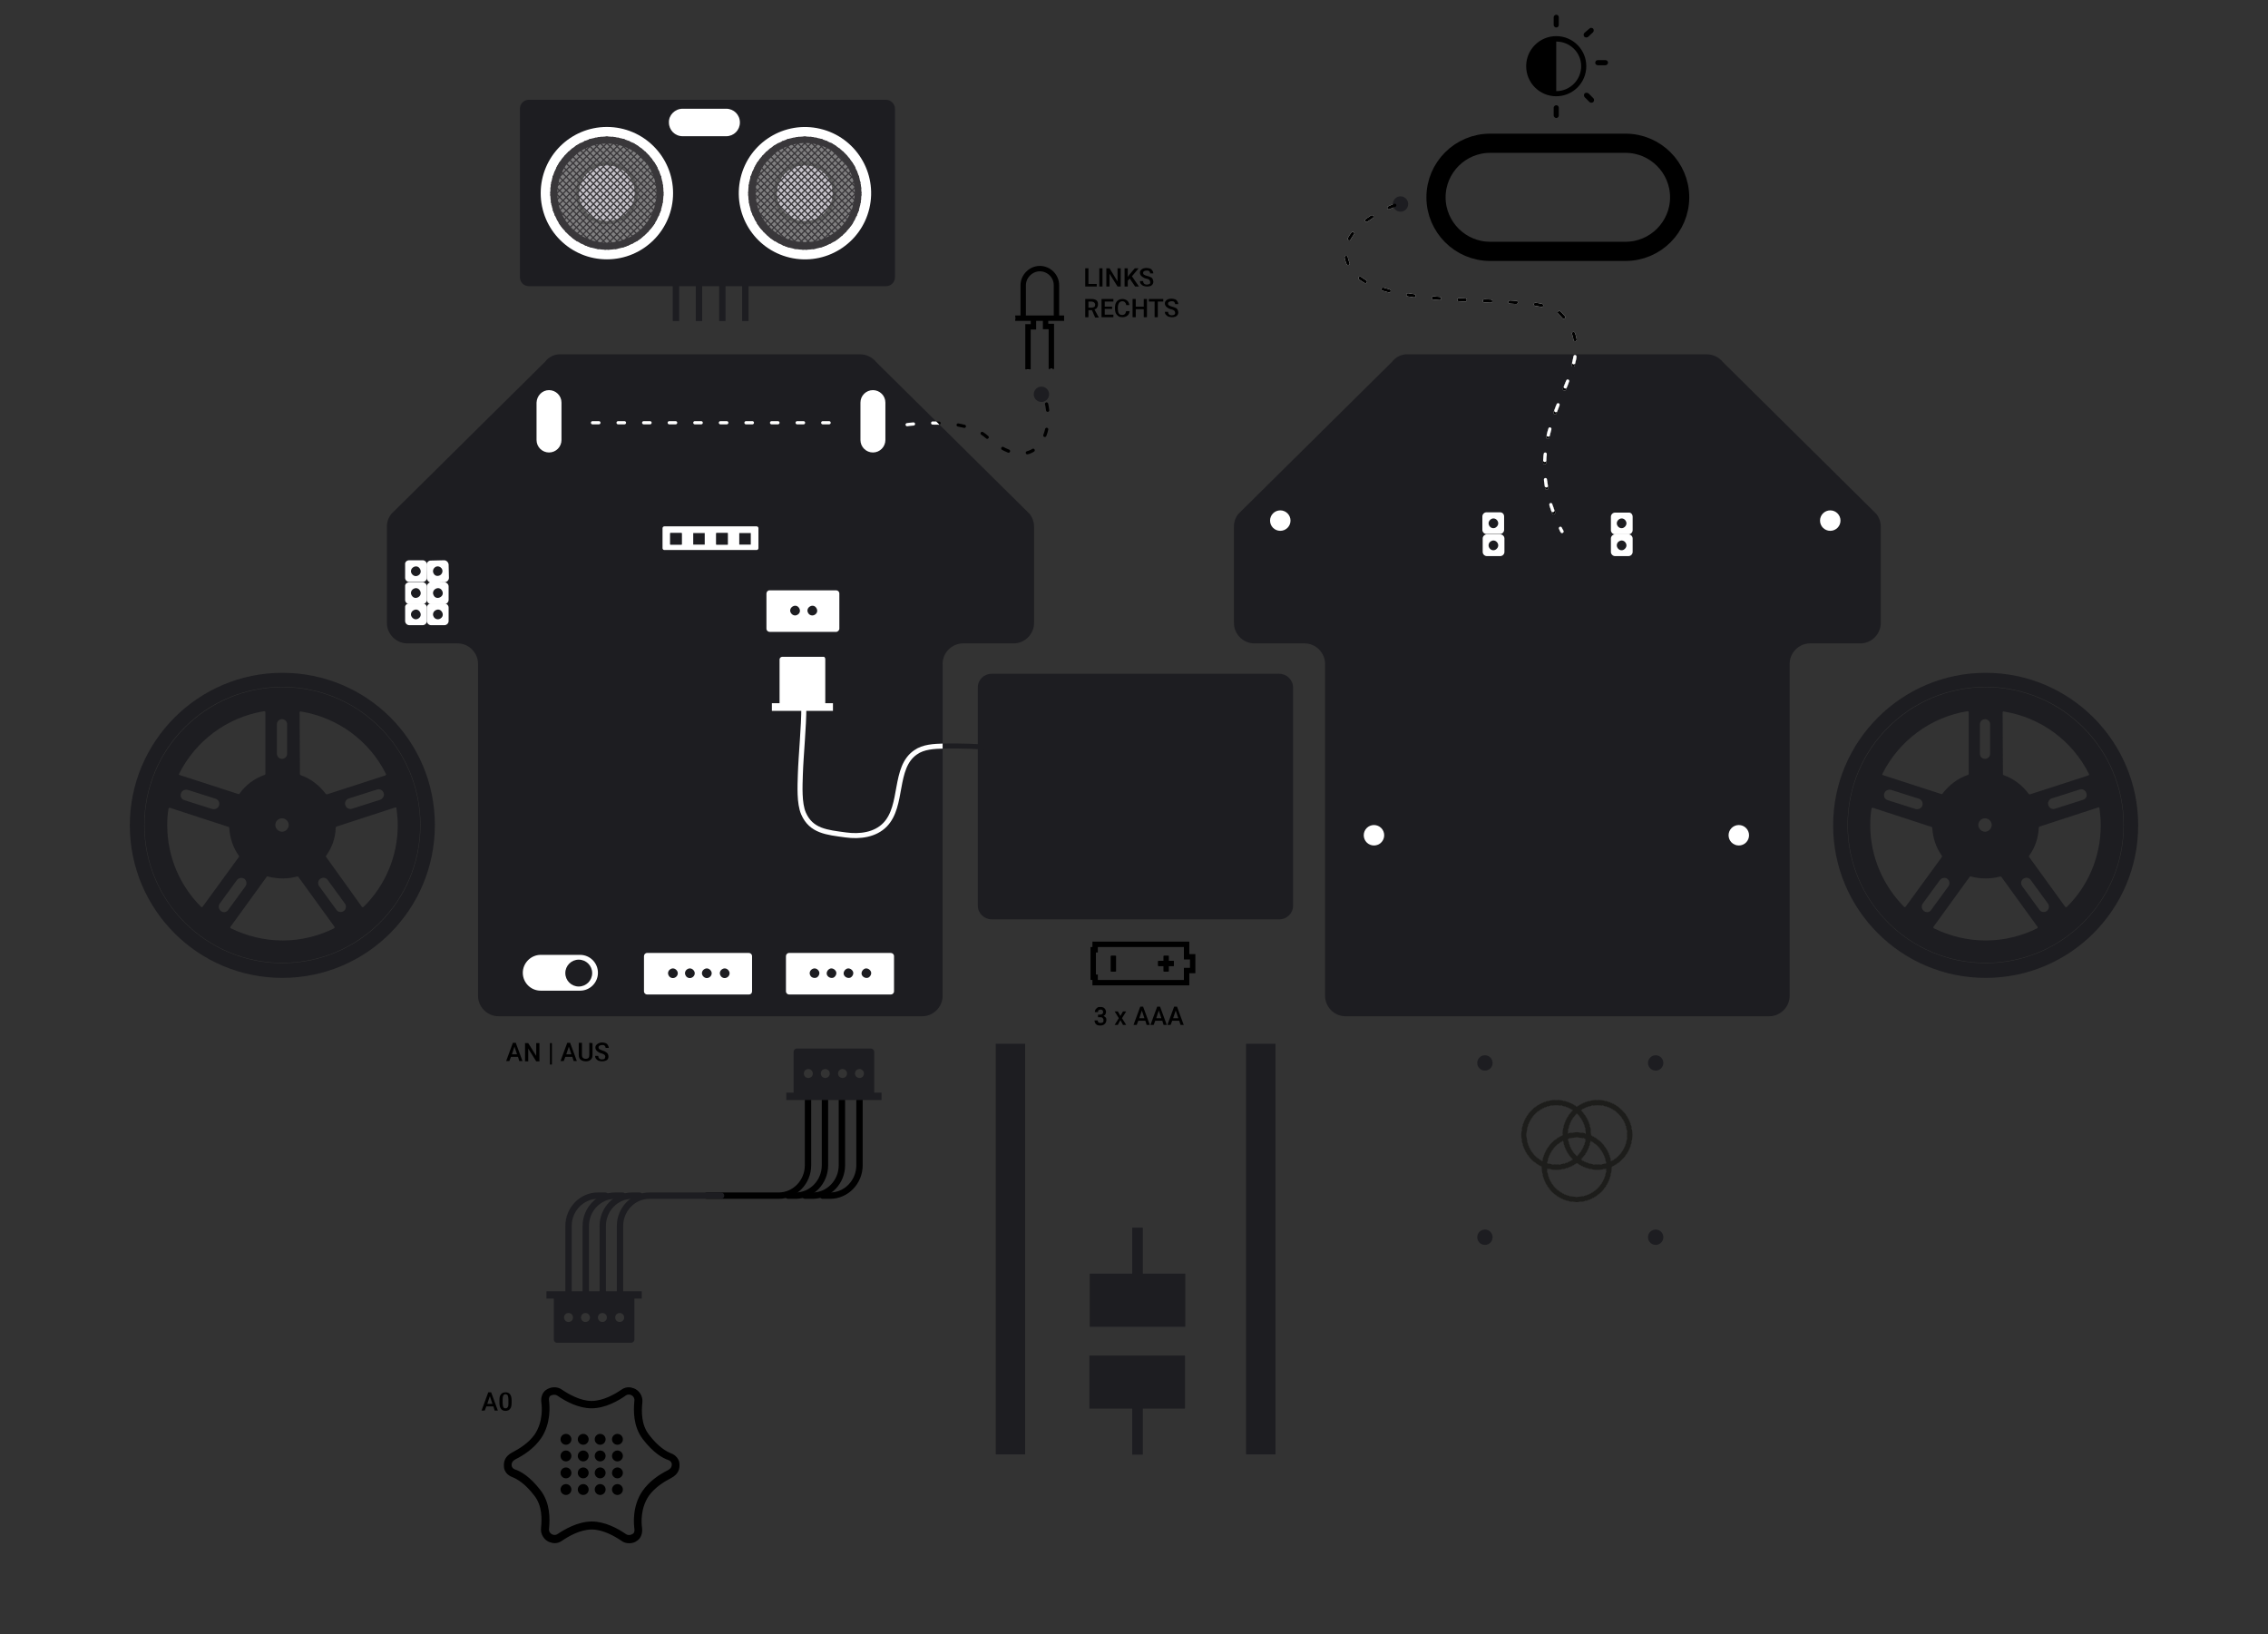 <?xml version="1.0" encoding="utf-8"?>
<!-- Generator: Adobe Illustrator 27.9.0, SVG Export Plug-In . SVG Version: 6.00 Build 0)  -->
<svg version="1.1" id="Ebene_2_00000112603753833485406420000012297454660222659718_"
	 xmlns="http://www.w3.org/2000/svg" xmlns:xlink="http://www.w3.org/1999/xlink" x="0px" y="0px" viewBox="0 0 709.3 511"
	 style="enable-background:new 0 0 709.3 511;" xml:space="preserve">
<rect x="0" y="0" width="709.3" height="511" fill="#333333" stroke="none"/>
<style type="text/css">
	.st0{fill:none;stroke:#000000;stroke-linecap:round;stroke-linejoin:round;stroke-dasharray:0,0,2,6;}
	.st1{fill:#1D1D21;}
	.st2{fill:none;}
	.st3{fill:none;stroke:#1D1D21;stroke-width:1.57;stroke-miterlimit:10;}
	.st4{fill:none;stroke:#000000;stroke-width:1.99;stroke-linecap:round;stroke-linejoin:round;}
	.st5{fill:none;stroke:#1D1D21;stroke-width:1.99;stroke-linecap:round;stroke-linejoin:round;}
	.st6{fill:#FFFFFF;}
	.st7{fill:#39373A;}
	.st8{fill:#807F80;}
	.st9{fill:#C5C2C9;}
	.st10{fill:#646463;}
	.st11{clip-path:url(#SVGID_00000029010028937812501200000001827378020083426962_);}
	.st12{clip-path:url(#SVGID_00000103983654037195062590000003041625423314714257_);}
	.st13{fill:none;stroke:#1D1D21;stroke-width:2;stroke-miterlimit:10;}
	.st14{fill:none;stroke:#000000;stroke-width:1.34;stroke-miterlimit:10;}
	.st15{fill:none;stroke:#000000;stroke-width:1.68;stroke-miterlimit:10;}
	.st16{clip-path:url(#SVGID_00000014596528278207342370000008540858008530526098_);}
	.st17{fill:none;stroke:#FFFFFF;stroke-linecap:round;stroke-linejoin:round;}
	.st18{fill:none;stroke:#FFFFFF;stroke-linecap:round;stroke-linejoin:round;stroke-dasharray:0,0,2,6;}
	.st19{fill:none;stroke:#FFFFFF;stroke-width:1.57;stroke-miterlimit:10;}
	.st20{fill:none;stroke:#FFFFFF;stroke-width:0.67;stroke-miterlimit:10;}
	.st21{fill:none;stroke:#FFFFFF;stroke-width:0.67;stroke-linejoin:round;}
	.st22{fill:none;stroke:#000000;stroke-width:1.69;stroke-miterlimit:10;}
	.st23{fill:none;stroke:#000000;stroke-width:6;stroke-miterlimit:10;}
	.st24{fill:none;stroke:#FFFFFF;stroke-width:1.35;stroke-linecap:round;stroke-linejoin:round;}
	.st25{fill:none;stroke:#1D1D1B;stroke-width:1.68;stroke-miterlimit:10;}
	.st26{clip-path:url(#SVGID_00000079486469853189193060000008345357736435774862_);}
</style>
<g id="Ebene_3">
	<g>
		<path class="st0" d="M283.7,132.8c0,0,17.8-2.6,25,3.9c15.6,13.9,23.3-3.3,16.7-15.6"/>
		<g>
			<g id="battery_holder2">
				<g>
					<path class="st1" d="M400,287.5c2.5,0,4.4-1.9,4.4-4.3V215c0-2.4-2-4.3-4.4-4.3h-44.4c-0.2,0-0.4,0-0.5,0c-0.2,0-0.4,0-0.5,0
						h-44.4c-2.5,0-4.4,1.9-4.4,4.3v68.2c0,2.4,2,4.3,4.4,4.3h44.4c0.2,0,0.4,0,0.5,0c0.2,0,0.4,0,0.5,0H400L400,287.5z"/>
					<line class="st2" x1="404.5" y1="261.8" x2="382.2" y2="261.8"/>
					<line class="st2" x1="404.5" y1="236.1" x2="382.2" y2="236.1"/>
					<line class="st2" x1="327.6" y1="261.8" x2="305.3" y2="261.8"/>
					<line class="st2" x1="327.6" y1="236.1" x2="306.1" y2="236.1"/>
				</g>
			</g>
			<path class="st3" d="M251.4,221c0,6.4-0.9,15-1.1,21.3c-0.1,3.4-0.4,8.9,1,12.1c2.4,5.5,7.3,5.9,13.2,6.7c4.4,0.6,9.2,0,12.3-3.2
				c5.8-6,2.6-17.8,9.5-22.6c2.5-1.8,5.8-1.9,8.9-2c5.2-0.1,10.4,0.1,15.6,0.5"/>
		</g>
		<g>
			<g>
				<g id="cable_croco">
					<path id="cable" class="st4" d="M268.8,343.2v21.2c0,5.2-4.1,9.5-9.2,9.5h-2.3"/>
					<path id="cable-2" class="st4" d="M263.3,343.2v21.2c0,5.2-4.1,9.5-9.2,9.5h-2.3"/>
					<path id="cable-3" class="st4" d="M258,343.2v21.2c0,5.2-4.1,9.5-9.2,9.5h-2.3"/>
					<path id="cable-4" class="st4" d="M252.7,343.2v21.2c0,5.2-4.1,9.5-9.2,9.5h-22.4"/>
				</g>
				<g id="cable_croco-2">
					<path class="st1" d="M275.7,344v-2.3h-2.3v-12.8c0-0.5-0.5-1-1-1h-23.2c-0.6,0-1,0.5-1,1v12.8h-2.3v2.3H275.7L275.7,344z
						 M254.2,335.7c0,0.8-0.6,1.4-1.4,1.4s-1.4-0.6-1.4-1.4s0.6-1.4,1.4-1.4S254.2,335,254.2,335.7z M259.5,335.7
						c0,0.8-0.6,1.4-1.4,1.4s-1.4-0.6-1.4-1.4s0.6-1.4,1.4-1.4S259.5,335,259.5,335.7z M264.9,335.7c0,0.8-0.6,1.4-1.4,1.4
						s-1.4-0.6-1.4-1.4s0.6-1.4,1.4-1.4S264.9,335,264.9,335.7z M270.2,335.7c0,0.8-0.6,1.4-1.4,1.4s-1.4-0.6-1.4-1.4
						s0.6-1.4,1.4-1.4S270.2,335,270.2,335.7z"/>
				</g>
			</g>
			<g>
				<g id="cable_croco-3">
					<path id="cable-5" class="st5" d="M177.8,404.6v-21.2c0-5.2,4.1-9.5,9.2-9.5h2.3"/>
					<path id="cable-6" class="st5" d="M183.2,404.6v-21.2c0-5.2,4.1-9.5,9.2-9.5h2.3"/>
					<path id="cable-7" class="st5" d="M188.5,404.6v-21.2c0-5.2,4.1-9.5,9.2-9.5h2.3"/>
					<path id="cable-8" class="st5" d="M193.9,404.6v-21.2c0-5.2,4.1-9.5,9.2-9.5h22.4"/>
				</g>
				<g id="cable_croco-4">
					<path class="st1" d="M170.9,403.8v2.3h2.3v12.8c0,0.5,0.4,1,1,1h23.2c0.6,0,1-0.5,1-1v-12.8h2.3v-2.3H170.9L170.9,403.8z
						 M192.4,412c0-0.8,0.6-1.4,1.4-1.4s1.4,0.6,1.4,1.4s-0.6,1.4-1.4,1.4S192.4,412.8,192.4,412z M187,412c0-0.8,0.6-1.4,1.4-1.4
						s1.4,0.6,1.4,1.4s-0.6,1.4-1.4,1.4S187,412.8,187,412z M181.7,412c0-0.8,0.6-1.4,1.4-1.4s1.4,0.6,1.4,1.4s-0.6,1.4-1.4,1.4
						S181.7,412.8,181.7,412z M176.4,412c0-0.8,0.6-1.4,1.4-1.4s1.4,0.6,1.4,1.4s-0.6,1.4-1.4,1.4S176.4,412.8,176.4,412z"/>
				</g>
			</g>
		</g>
		<path class="st1" d="M170.4,113.2l-48,47.5c-0.9,1.1-1.4,2.5-1.4,4v30.1c0,3.5,2.9,6.4,6.4,6.4h15.7c3.5,0,6.4,2.9,6.4,6.4v103.8
			c0,3.5,2.9,6.4,6.4,6.4h132.5c3.5,0,6.4-2.9,6.4-6.4V207.6c0-3.5,2.9-6.4,6.4-6.4H317c3.5,0,6.4-2.9,6.4-6.4v-30.1
			c0-1.4-0.5-2.9-1.4-4l-48-47.5c-1.2-1.5-3.1-2.4-5-2.4h-93.6C173.5,110.7,171.6,111.6,170.4,113.2L170.4,113.2z"/>
		<path class="st1" d="M165.2,170.7c-0.8-1.6-0.1-3.5,1.5-4.3s3.5-0.1,4.3,1.5c0.8,1.6,0.1,3.5-1.5,4.3S166,172.3,165.2,170.7"/>
		<g id="Steckleiste">
			<path class="st6" d="M207.2,165.2v6.2c0,0.3,0.2,0.6,0.6,0.6h28.8c0.3,0,0.6-0.2,0.6-0.6v-6.2c0-0.3-0.2-0.6-0.6-0.6h-28.8
				C207.5,164.6,207.2,164.8,207.2,165.2z M213.2,170.3h-3.6v-3.6h3.6V170.3z M220.4,170.3h-3.6v-3.6h3.6V170.3z M227.6,170.3H224
				v-3.6h3.6V170.3z M234.8,170.3h-3.6v-3.6h3.6V170.3z"/>
			<g id="Aussen">
				<path class="st1" d="M209.6,166.7v3.6h3.6v-3.6H209.6z"/>
				<path class="st1" d="M224,166.7v3.6h3.6v-3.6H224z"/>
			</g>
		</g>
		<path class="st6" d="M169.1,298.6h12.3c3.1,0,5.6,2.5,5.6,5.6v0c0,3.1-2.5,5.6-5.6,5.6h-12.3c-3.1,0-5.6-2.5-5.6-5.6v0
			C163.5,301.2,166,298.6,169.1,298.6z"/>
		<path class="st6" d="M128,175.2h4.2c0.7,0,1.3,0.6,1.3,1.3v4.2c0,0.7-0.6,1.3-1.3,1.3H128c-0.7,0-1.3-0.6-1.3-1.3v-4.2
			C126.6,175.8,127.2,175.2,128,175.2z"/>
		<path class="st1" d="M128.7,179.3c-0.4-0.7-0.1-1.6,0.7-2s1.6-0.1,2,0.7s0.1,1.6-0.7,2S129.1,180,128.7,179.3"/>
		<path class="st6" d="M134.7,175.3l4.2-0.1c0.7,0,1.3,0.6,1.4,1.3l0.1,4.2c0,0.7-0.6,1.3-1.3,1.4l-4.2,0.1c-0.7,0-1.3-0.6-1.4-1.3
			l-0.1-4.2C133.4,175.9,134,175.3,134.7,175.3z"/>
		<path class="st1" d="M135.6,179.3c-0.4-0.7-0.1-1.6,0.6-2c0.7-0.4,1.6-0.1,2,0.6c0.4,0.7,0.1,1.6-0.6,2
			C136.8,180.3,136,180.1,135.6,179.3"/>
		<path class="st6" d="M128,182.1h4.2c0.7,0,1.3,0.6,1.3,1.3v4.2c0,0.7-0.6,1.3-1.3,1.3H128c-0.7,0-1.3-0.6-1.3-1.3v-4.2
			C126.6,182.7,127.2,182.1,128,182.1z"/>
		<path class="st1" d="M128.7,186.1c-0.4-0.7-0.1-1.6,0.7-2s1.6-0.1,2,0.7s0.1,1.6-0.7,2S129.1,186.9,128.7,186.1"/>
		<path class="st6" d="M134.8,182.1h4.2c0.7,0,1.3,0.6,1.3,1.3v4.2c0,0.7-0.6,1.3-1.3,1.3h-4.2c-0.7,0-1.3-0.6-1.3-1.3v-4.2
			C133.5,182.7,134.1,182.1,134.8,182.1z"/>
		<path class="st1" d="M135.6,186.1c-0.4-0.7-0.1-1.6,0.7-2s1.6-0.1,2,0.7s0.1,1.6-0.7,2S135.9,186.9,135.6,186.1"/>
		<path class="st6" d="M128,188.7h4.2c0.7,0,1.3,0.6,1.3,1.3v4.2c0,0.7-0.6,1.3-1.3,1.3H128c-0.7,0-1.3-0.6-1.3-1.3V190
			C126.6,189.3,127.2,188.7,128,188.7z"/>
		<path class="st1" d="M128.7,192.8c-0.4-0.7-0.1-1.6,0.7-2s1.6-0.1,2,0.7s0.1,1.6-0.7,2S129.1,193.5,128.7,192.8"/>
		<path class="st6" d="M134.8,188.7h4.2c0.7,0,1.3,0.6,1.3,1.3v4.2c0,0.7-0.6,1.3-1.3,1.3h-4.2c-0.7,0-1.3-0.6-1.3-1.3V190
			C133.5,189.3,134.1,188.7,134.8,188.7z"/>
		<path class="st1" d="M135.6,192.8c-0.4-0.7-0.1-1.6,0.7-2s1.6-0.1,2,0.7s0.1,1.6-0.7,2S135.9,193.5,135.6,192.8"/>
		<path class="st1" d="M273.5,170.7c-0.8-1.6-0.1-3.5,1.5-4.3s3.5-0.1,4.3,1.5c0.8,1.6,0.1,3.5-1.5,4.3S274.3,172.3,273.5,170.7"/>
		<g>
			<path class="st6" d="M234.2,311h-31.8c-0.5,0-1-0.4-1-1v-11c0-0.5,0.4-1,1-1h31.8c0.5,0,1,0.4,1,1v11
				C235.2,310.6,234.8,311,234.2,311z"/>
			<path class="st1" d="M225.3,305c-0.4-0.7-0.1-1.6,0.7-2s1.6,0,2,0.7c0.4,0.7,0.1,1.6-0.7,2S225.6,305.7,225.3,305"/>
			<path class="st1" d="M219.7,305c-0.4-0.7-0.1-1.6,0.7-2s1.6,0,2,0.7c0.4,0.7,0.1,1.6-0.7,2S220.1,305.7,219.7,305"/>
			<path class="st1" d="M214.4,305c-0.4-0.7-0.1-1.6,0.7-2s1.6,0,2,0.7c0.4,0.7,0.1,1.6-0.7,2S214.7,305.7,214.4,305"/>
			<path class="st1" d="M209.1,305c-0.4-0.7-0.1-1.6,0.7-2s1.6,0,2,0.7c0.4,0.7,0.1,1.6-0.7,2S209.4,305.7,209.1,305"/>
		</g>
		<g>
			<path class="st6" d="M261.5,197.6h-20.8c-0.5,0-1-0.4-1-1v-11c0-0.5,0.4-1,1-1h20.8c0.5,0,1,0.4,1,1v11
				C262.5,197.1,262,197.6,261.5,197.6z"/>
			<path class="st1" d="M252.7,191.6c-0.4-0.7-0.1-1.6,0.7-2s1.6-0.1,2,0.7s0.1,1.6-0.7,2S253,192.3,252.7,191.6"/>
			<path class="st1" d="M247.3,191.6c-0.4-0.7-0.1-1.6,0.7-2s1.6-0.1,2,0.7s0.1,1.6-0.7,2S247.7,192.3,247.3,191.6"/>
		</g>
		<g>
			<path class="st6" d="M278.6,311h-31.8c-0.5,0-1-0.4-1-1v-11c0-0.5,0.4-1,1-1h31.8c0.5,0,1,0.4,1,1v11
				C279.6,310.6,279.1,311,278.6,311z"/>
			<path class="st1" d="M269.6,305c-0.4-0.7,0-1.6,0.7-2c0.7-0.4,1.6,0,2,0.7c0.4,0.7,0,1.6-0.7,2C270.9,306,270,305.7,269.6,305"/>
			<path class="st1" d="M264,305c-0.4-0.7,0-1.6,0.7-2c0.7-0.4,1.6,0,2,0.7c0.4,0.7,0,1.6-0.7,2C265.3,306,264.4,305.7,264,305"/>
			<path class="st1" d="M258.7,305c-0.4-0.7,0-1.6,0.7-2c0.7-0.4,1.6,0,2,0.7c0.4,0.7,0,1.6-0.7,2C260,306,259.1,305.7,258.7,305"/>
			<path class="st1" d="M253.4,305c-0.4-0.7-0.1-1.6,0.7-2s1.6,0,2,0.7c0.4,0.7,0,1.6-0.7,2C254.6,306,253.7,305.7,253.4,305"/>
		</g>
		<circle class="st1" cx="181" cy="304.3" r="4.2"/>
		<path class="st6" d="M171.7,122L171.7,122c2.1,0,3.9,1.7,3.9,3.9v11.7c0,2.1-1.7,3.9-3.9,3.9h0c-2.1,0-3.9-1.7-3.9-3.9v-11.7
			C167.9,123.7,169.6,122,171.7,122z"/>
		<path class="st6" d="M273,122L273,122c2.1,0,3.9,1.7,3.9,3.9v11.7c0,2.1-1.7,3.9-3.9,3.9h0c-2.1,0-3.9-1.7-3.9-3.9v-11.7
			C269.1,123.7,270.9,122,273,122z"/>
		<g>
			<g>
				<path class="st1" d="M277.1,31.2H165.4c-1.6,0-2.8,1.3-2.8,2.8v52.7c0,1.6,1.3,2.8,2.8,2.8h111.7c1.6,0,2.8-1.3,2.8-2.8V34
					C279.9,32.5,278.6,31.2,277.1,31.2z"/>
				<path class="st6" d="M213.5,34h13.6c2.4,0,4.3,1.9,4.3,4.3v0c0,2.4-1.9,4.3-4.3,4.3h-13.6c-2.4,0-4.3-1.9-4.3-4.3v0
					C209.1,36,211.1,34,213.5,34z"/>
				<circle class="st6" cx="189.8" cy="60.4" r="20.7"/>
				<circle class="st7" cx="189.8" cy="60.4" r="17.7"/>
				<circle class="st8" cx="189.8" cy="60.4" r="15.5"/>
				<circle class="st9" cx="189.8" cy="60.4" r="9.3"/>
				<path class="st10" d="M189.8,70.2c-5.4,0-9.8-4.4-9.8-9.8s4.4-9.8,9.8-9.8s9.8,4.4,9.8,9.8S195.2,70.2,189.8,70.2z M189.8,51.7
					c-4.8,0-8.7,3.9-8.7,8.7s3.9,8.7,8.7,8.7s8.7-3.9,8.7-8.7S194.6,51.7,189.8,51.7z"/>
				<g>
					<defs>
						<circle id="SVGID_1_" cx="189.8" cy="60.4" r="17.7"/>
					</defs>
					<clipPath id="SVGID_00000163064384931309371990000010751802090387336604_">
						<use xlink:href="#SVGID_1_"  style="overflow:visible;"/>
					</clipPath>
					<g style="clip-path:url(#SVGID_00000163064384931309371990000010751802090387336604_);">
						
							<rect x="154.8" y="48.2" transform="matrix(0.707 -0.707 0.707 0.707 17.786 139.802)" class="st7" width="45.7" height="0.4"/>
						
							<rect x="155.9" y="49.3" transform="matrix(0.707 -0.707 0.707 0.707 17.347 140.861)" class="st7" width="45.7" height="0.4"/>
						
							<rect x="156.9" y="50.3" transform="matrix(0.707 -0.707 0.707 0.707 16.918 141.911)" class="st7" width="45.7" height="0.4"/>
						
							<rect x="158" y="51.4" transform="matrix(0.707 -0.707 0.707 0.707 16.474 142.974)" class="st7" width="45.7" height="0.4"/>
						
							<rect x="159" y="52.5" transform="matrix(0.707 -0.707 0.707 0.707 16.045 144.024)" class="st7" width="45.7" height="0.4"/>
						
							<rect x="160.1" y="53.5" transform="matrix(0.707 -0.707 0.707 0.707 15.598 145.08)" class="st7" width="45.7" height="0.4"/>
						
							<rect x="161.1" y="54.6" transform="matrix(0.707 -0.707 0.707 0.707 15.159 146.139)" class="st7" width="45.7" height="0.4"/>
						
							<rect x="162.2" y="55.6" transform="matrix(0.707 -0.707 0.707 0.707 14.732 147.196)" class="st7" width="45.7" height="0.4"/>
						
							<rect x="163.2" y="56.7" transform="matrix(0.707 -0.707 0.707 0.707 14.286 148.252)" class="st7" width="45.7" height="0.4"/>
						
							<rect x="164.3" y="57.8" transform="matrix(0.707 -0.707 0.707 0.707 13.847 149.311)" class="st7" width="45.7" height="0.4"/>
						
							<rect x="165.4" y="58.8" transform="matrix(0.707 -0.707 0.707 0.707 13.418 150.361)" class="st7" width="45.7" height="0.4"/>
						
							<rect x="166.4" y="59.9" transform="matrix(0.707 -0.707 0.707 0.707 12.974 151.424)" class="st7" width="45.7" height="0.4"/>
						
							<rect x="167.5" y="60.9" transform="matrix(0.707 -0.707 0.707 0.707 12.545 152.474)" class="st7" width="45.7" height="0.4"/>
						
							<rect x="168.5" y="62" transform="matrix(0.707 -0.707 0.707 0.707 12.098 153.53)" class="st7" width="45.7" height="0.4"/>
						
							<rect x="169.6" y="63" transform="matrix(0.707 -0.707 0.707 0.707 11.659 154.589)" class="st7" width="45.7" height="0.4"/>
						
							<rect x="170.6" y="64.1" transform="matrix(0.707 -0.707 0.707 0.707 11.232 155.646)" class="st7" width="45.7" height="0.4"/>
						
							<rect x="171.7" y="65.1" transform="matrix(0.707 -0.707 0.707 0.707 10.786 156.702)" class="st7" width="45.7" height="0.4"/>
						
							<rect x="172.8" y="66.2" transform="matrix(0.707 -0.707 0.707 0.707 10.347 157.762)" class="st7" width="45.7" height="0.4"/>
						
							<rect x="173.8" y="67.2" transform="matrix(0.707 -0.707 0.707 0.707 9.917 158.811)" class="st7" width="45.7" height="0.4"/>
						
							<rect x="174.9" y="68.3" transform="matrix(0.707 -0.707 0.707 0.707 9.474 159.874)" class="st7" width="45.7" height="0.4"/>
						
							<rect x="175.9" y="69.4" transform="matrix(0.707 -0.707 0.707 0.707 9.045 160.924)" class="st7" width="45.7" height="0.4"/>
						
							<rect x="177" y="70.4" transform="matrix(0.707 -0.707 0.707 0.707 8.598 161.98)" class="st7" width="45.7" height="0.4"/>
						
							<rect x="178" y="71.5" transform="matrix(0.707 -0.707 0.707 0.707 8.159 163.04)" class="st7" width="45.7" height="0.4"/>
						
							<rect x="179.1" y="72.5" transform="matrix(0.707 -0.707 0.707 0.707 7.732 164.096)" class="st7" width="45.7" height="0.4"/>
						
							<rect x="177.5" y="49.9" transform="matrix(0.707 -0.707 0.707 0.707 0.607 146.92)" class="st7" width="0.4" height="45.7"/>
						
							<rect x="178.5" y="48.8" transform="matrix(0.707 -0.707 0.707 0.707 1.667 147.353)" class="st7" width="0.4" height="45.7"/>
						
							<rect x="179.6" y="47.8" transform="matrix(0.707 -0.707 0.707 0.707 2.723 147.786)" class="st7" width="0.4" height="45.7"/>
						
							<rect x="180.6" y="46.7" transform="matrix(0.707 -0.707 0.707 0.707 3.78 148.232)" class="st7" width="0.4" height="45.7"/>
						
							<rect x="181.7" y="45.6" transform="matrix(0.707 -0.707 0.707 0.707 4.829 148.661)" class="st7" width="0.4" height="45.7"/>
						
							<rect x="182.7" y="44.6" transform="matrix(0.707 -0.707 0.707 0.707 5.892 149.105)" class="st7" width="0.4" height="45.7"/>
						
							<rect x="183.8" y="43.5" transform="matrix(0.707 -0.707 0.707 0.707 6.952 149.544)" class="st7" width="0.4" height="45.7"/>
						
							<rect x="184.8" y="42.5" transform="matrix(0.707 -0.707 0.707 0.707 8.001 149.974)" class="st7" width="0.4" height="45.7"/>
						
							<rect x="185.9" y="41.4" transform="matrix(0.707 -0.707 0.707 0.707 9.057 150.42)" class="st7" width="0.4" height="45.7"/>
						
							<rect x="187" y="40.4" transform="matrix(0.707 -0.707 0.707 0.707 10.117 150.854)" class="st7" width="0.4" height="45.7"/>
						
							<rect x="188" y="39.3" transform="matrix(0.707 -0.707 0.707 0.707 11.173 151.286)" class="st7" width="0.4" height="45.7"/>
						
							<rect x="189.1" y="38.2" transform="matrix(0.707 -0.707 0.707 0.707 12.23 151.732)" class="st7" width="0.4" height="45.7"/>
						
							<rect x="190.1" y="37.2" transform="matrix(0.707 -0.707 0.707 0.707 13.286 152.159)" class="st7" width="0.4" height="45.7"/>
						
							<rect x="191.2" y="36.1" transform="matrix(0.707 -0.707 0.707 0.707 14.342 152.605)" class="st7" width="0.4" height="45.7"/>
						
							<rect x="192.3" y="35.1" transform="matrix(0.707 -0.707 0.707 0.707 15.402 153.044)" class="st7" width="0.4" height="45.7"/>
						
							<rect x="193.3" y="34" transform="matrix(0.707 -0.707 0.707 0.707 16.451 153.474)" class="st7" width="0.4" height="45.7"/>
						
							<rect x="194.4" y="33" transform="matrix(0.707 -0.707 0.707 0.707 17.508 153.92)" class="st7" width="0.4" height="45.7"/>
						
							<rect x="195.4" y="31.9" transform="matrix(0.707 -0.707 0.707 0.707 18.567 154.354)" class="st7" width="0.4" height="45.7"/>
						
							<rect x="196.5" y="30.9" transform="matrix(0.707 -0.707 0.707 0.707 19.623 154.786)" class="st7" width="0.4" height="45.7"/>
						
							<rect x="197.5" y="29.8" transform="matrix(0.707 -0.707 0.707 0.707 20.68 155.232)" class="st7" width="0.4" height="45.7"/>
						
							<rect x="198.6" y="28.7" transform="matrix(0.707 -0.707 0.707 0.707 21.729 155.662)" class="st7" width="0.4" height="45.7"/>
						
							<rect x="199.6" y="27.7" transform="matrix(0.707 -0.707 0.707 0.707 22.793 156.105)" class="st7" width="0.4" height="45.7"/>
						
							<rect x="200.7" y="26.6" transform="matrix(0.707 -0.707 0.707 0.707 23.852 156.544)" class="st7" width="0.4" height="45.7"/>
						
							<rect x="201.7" y="25.6" transform="matrix(0.707 -0.707 0.707 0.707 24.901 156.974)" class="st7" width="0.4" height="45.7"/>
					</g>
				</g>
				
					<ellipse transform="matrix(0.23 -0.973 0.973 0.23 135.085 291.428)" class="st6" cx="251.7" cy="60.4" rx="20.7" ry="20.7"/>
				<circle class="st7" cx="251.7" cy="60.4" r="17.7"/>
				
					<ellipse transform="matrix(0.257 -0.967 0.967 0.257 128.719 288.104)" class="st8" cx="251.7" cy="60.4" rx="15.5" ry="15.5"/>
				
					<ellipse transform="matrix(0.23 -0.973 0.973 0.23 135.085 291.428)" class="st9" cx="251.7" cy="60.4" rx="9.3" ry="9.3"/>
				<path class="st10" d="M251.7,70.2c-5.4,0-9.8-4.4-9.8-9.8s4.4-9.8,9.8-9.8c5.4,0,9.8,4.4,9.8,9.8S257.1,70.2,251.7,70.2
					L251.7,70.2z M251.7,51.7c-4.8,0-8.7,3.9-8.7,8.7s3.9,8.7,8.7,8.7s8.7-3.9,8.7-8.7S256.5,51.7,251.7,51.7L251.7,51.7z"/>
				<g>
					<defs>
						<circle id="SVGID_00000115492686040197566930000006601711573593067704_" cx="251.7" cy="60.4" r="17.7"/>
					</defs>
					<clipPath id="SVGID_00000075127300919970690490000010475055966680355747_">
						<use xlink:href="#SVGID_00000115492686040197566930000006601711573593067704_"  style="overflow:visible;"/>
					</clipPath>
					<g style="clip-path:url(#SVGID_00000075127300919970690490000010475055966680355747_);">
						
							<rect x="216.7" y="48.2" transform="matrix(0.707 -0.707 0.707 0.707 35.906 183.55)" class="st7" width="45.7" height="0.4"/>
						
							<rect x="217.7" y="49.3" transform="matrix(0.707 -0.707 0.707 0.707 35.474 184.607)" class="st7" width="45.7" height="0.4"/>
						
							<rect x="218.8" y="50.4" transform="matrix(0.707 -0.707 0.707 0.707 35.031 185.656)" class="st7" width="45.7" height="0.4"/>
						
							<rect x="219.8" y="51.4" transform="matrix(0.707 -0.707 0.707 0.707 34.594 186.722)" class="st7" width="45.7" height="0.4"/>
						
							<rect x="220.9" y="52.5" transform="matrix(0.707 -0.707 0.707 0.707 34.165 187.772)" class="st7" width="45.7" height="0.4"/>
						
							<rect x="221.9" y="53.5" transform="matrix(0.707 -0.707 0.707 0.707 33.718 188.828)" class="st7" width="45.7" height="0.4"/>
						
							<rect x="223" y="54.6" transform="matrix(0.707 -0.707 0.707 0.707 33.286 189.885)" class="st7" width="45.7" height="0.4"/>
						
							<rect x="224.1" y="55.6" transform="matrix(0.707 -0.707 0.707 0.707 32.846 190.941)" class="st7" width="45.7" height="0.4"/>
						
							<rect x="225.1" y="56.7" transform="matrix(0.707 -0.707 0.707 0.707 32.406 192)" class="st7" width="45.7" height="0.4"/>
						
							<rect x="226.2" y="57.7" transform="matrix(0.707 -0.707 0.707 0.707 31.974 193.057)" class="st7" width="45.7" height="0.4"/>
						
							<rect x="227.2" y="58.8" transform="matrix(0.707 -0.707 0.707 0.707 31.53 194.106)" class="st7" width="45.7" height="0.4"/>
						
							<rect x="228.3" y="59.9" transform="matrix(0.707 -0.707 0.707 0.707 31.094 195.173)" class="st7" width="45.7" height="0.4"/>
						
							<rect x="229.3" y="60.9" transform="matrix(0.707 -0.707 0.707 0.707 30.665 196.222)" class="st7" width="45.7" height="0.4"/>
						
							<rect x="230.4" y="62" transform="matrix(0.707 -0.707 0.707 0.707 30.218 197.278)" class="st7" width="45.7" height="0.4"/>
						
							<rect x="231.4" y="63" transform="matrix(0.707 -0.707 0.707 0.707 29.786 198.335)" class="st7" width="45.7" height="0.4"/>
						
							<rect x="232.5" y="64.1" transform="matrix(0.707 -0.707 0.707 0.707 29.345 199.391)" class="st7" width="45.7" height="0.4"/>
						
							<rect x="233.6" y="65.1" transform="matrix(0.707 -0.707 0.707 0.707 28.906 200.45)" class="st7" width="45.7" height="0.4"/>
						
							<rect x="234.6" y="66.2" transform="matrix(0.707 -0.707 0.707 0.707 28.474 201.507)" class="st7" width="45.7" height="0.4"/>
						
							<rect x="235.7" y="67.3" transform="matrix(0.707 -0.707 0.707 0.707 28.03 202.556)" class="st7" width="45.7" height="0.4"/>
						
							<rect x="236.7" y="68.3" transform="matrix(0.707 -0.707 0.707 0.707 27.594 203.623)" class="st7" width="45.7" height="0.4"/>
						
							<rect x="237.8" y="69.4" transform="matrix(0.707 -0.707 0.707 0.707 27.165 204.672)" class="st7" width="45.7" height="0.4"/>
						
							<rect x="238.8" y="70.4" transform="matrix(0.707 -0.707 0.707 0.707 26.718 205.728)" class="st7" width="45.7" height="0.4"/>
						
							<rect x="239.9" y="71.5" transform="matrix(0.707 -0.707 0.707 0.707 26.286 206.785)" class="st7" width="45.7" height="0.4"/>
						
							<rect x="241" y="72.5" transform="matrix(0.707 -0.707 0.707 0.707 25.845 207.841)" class="st7" width="45.7" height="0.4"/>
						
							<rect x="239.3" y="49.9" transform="matrix(0.707 -0.707 0.707 0.707 18.735 190.665)" class="st7" width="0.4" height="45.7"/>
						
							<rect x="240.4" y="48.8" transform="matrix(0.707 -0.707 0.707 0.707 19.787 191.102)" class="st7" width="0.4" height="45.7"/>
						
							<rect x="241.4" y="47.8" transform="matrix(0.707 -0.707 0.707 0.707 20.843 191.534)" class="st7" width="0.4" height="45.7"/>
						
							<rect x="242.5" y="46.7" transform="matrix(0.707 -0.707 0.707 0.707 21.9 191.975)" class="st7" width="0.4" height="45.7"/>
						
							<rect x="243.6" y="45.6" transform="matrix(0.707 -0.707 0.707 0.707 22.959 192.414)" class="st7" width="0.4" height="45.7"/>
						
							<rect x="244.6" y="44.6" transform="matrix(0.707 -0.707 0.707 0.707 24.012 192.853)" class="st7" width="0.4" height="45.7"/>
						
							<rect x="245.7" y="43.5" transform="matrix(0.707 -0.707 0.707 0.707 25.065 193.29)" class="st7" width="0.4" height="45.7"/>
						
							<rect x="246.7" y="42.5" transform="matrix(0.707 -0.707 0.707 0.707 26.128 193.719)" class="st7" width="0.4" height="45.7"/>
						
							<rect x="247.8" y="41.4" transform="matrix(0.707 -0.707 0.707 0.707 27.184 194.165)" class="st7" width="0.4" height="45.7"/>
						
							<rect x="248.8" y="40.4" transform="matrix(0.707 -0.707 0.707 0.707 28.237 194.602)" class="st7" width="0.4" height="45.7"/>
						
							<rect x="249.9" y="39.3" transform="matrix(0.707 -0.707 0.707 0.707 29.293 195.034)" class="st7" width="0.4" height="45.7"/>
						
							<rect x="250.9" y="38.2" transform="matrix(0.707 -0.707 0.707 0.707 30.35 195.475)" class="st7" width="0.4" height="45.7"/>
						
							<rect x="252" y="37.2" transform="matrix(0.707 -0.707 0.707 0.707 31.406 195.907)" class="st7" width="0.4" height="45.7"/>
						
							<rect x="253.1" y="36.1" transform="matrix(0.707 -0.707 0.707 0.707 32.462 196.353)" class="st7" width="0.4" height="45.7"/>
						
							<rect x="254.1" y="35.1" transform="matrix(0.707 -0.707 0.707 0.707 33.515 196.79)" class="st7" width="0.4" height="45.7"/>
						
							<rect x="255.2" y="34" transform="matrix(0.707 -0.707 0.707 0.707 34.578 197.219)" class="st7" width="0.4" height="45.7"/>
						
							<rect x="256.2" y="33" transform="matrix(0.707 -0.707 0.707 0.707 35.635 197.665)" class="st7" width="0.4" height="45.7"/>
						
							<rect x="257.3" y="31.9" transform="matrix(0.707 -0.707 0.707 0.707 36.687 198.102)" class="st7" width="0.4" height="45.7"/>
						
							<rect x="258.3" y="30.9" transform="matrix(0.707 -0.707 0.707 0.707 37.743 198.534)" class="st7" width="0.4" height="45.7"/>
						
							<rect x="259.4" y="29.8" transform="matrix(0.707 -0.707 0.707 0.707 38.793 198.978)" class="st7" width="0.4" height="45.7"/>
						
							<rect x="260.5" y="28.7" transform="matrix(0.707 -0.707 0.707 0.707 39.859 199.414)" class="st7" width="0.4" height="45.7"/>
						
							<rect x="261.5" y="27.7" transform="matrix(0.707 -0.707 0.707 0.707 40.913 199.853)" class="st7" width="0.4" height="45.7"/>
						
							<rect x="262.6" y="26.6" transform="matrix(0.707 -0.707 0.707 0.707 41.965 200.29)" class="st7" width="0.4" height="45.7"/>
						
							<rect x="263.6" y="25.6" transform="matrix(0.707 -0.707 0.707 0.707 43.021 200.722)" class="st7" width="0.4" height="45.7"/>
					</g>
				</g>
			</g>
			<line class="st13" x1="211.4" y1="89.3" x2="211.4" y2="100.4"/>
			<line class="st13" x1="218.6" y1="89.3" x2="218.6" y2="100.4"/>
			<line class="st13" x1="225.9" y1="89.3" x2="225.9" y2="100.4"/>
			<line class="st13" x1="233.1" y1="89.3" x2="233.1" y2="100.4"/>
		</g>
		<rect x="137.1" y="410.4" class="st2" width="96" height="96"/>
		<g id="connect">
			<g id="connect-2">
				<path d="M196.8,482.6c-0.9,0-1.7-0.2-2.5-0.8c-1.9-1.3-5.7-3.5-9.2-3.5c-3.7,0-7.4,2.2-9.3,3.5c-1.1,0.8-2.5,1-3.7,0.5l-0.1,0
					c-1.8-0.6-3-2.5-2.8-4.4c0.3-2.9,0.4-7-2.1-10.2c-2.9-3.8-5.4-5.2-6.9-5.8c-1.4-0.5-2.5-1.7-2.6-3.2l0,0c0,0,0-0.1,0-0.1
					c0,0,0-0.1,0-0.1l0,0c-0.1-1.4,0.3-3.1,2.6-4.3c2.1-1.1,5.1-2.9,7-5.6c2.7-4,2.3-8.7,2.1-10c-0.2-1.6,0.3-3.1,1.4-3.9
					c1.5-1.1,3.6-1.2,5.1-0.1c1.9,1.3,5.7,3.5,9.2,3.5c3.7,0,7.4-2.2,9.3-3.5c1.1-0.8,2.5-1,3.7-0.5l0.1,0c1.8,0.6,3,2.5,2.8,4.4
					c-0.3,2.9-0.4,7,2.1,10.2c2.9,3.8,5.4,5.2,6.9,5.8c1.4,0.5,2.5,1.8,2.6,3.2l0,0c0,0,0,0.1,0,0.1c0,0,0,0.1,0,0.1l0,0
					c0.1,1.4-0.3,3.1-2.6,4.3c-2.1,1.1-5.1,2.9-7,5.6c-2.7,4-2.3,8.7-2.1,10c0.2,1.6-0.3,3.1-1.4,3.9
					C198.7,482.3,197.8,482.6,196.8,482.6L196.8,482.6z M185.1,475.8c4,0,8,2.1,10.6,3.9c0.7,0.5,1.6,0.4,2.3-0.1
					c0.4-0.3,0.5-1,0.4-1.5c-0.2-1.6-0.7-7.1,2.5-11.8c2.2-3.2,5.5-5.3,7.9-6.5c1.1-0.6,1.3-1.2,1.3-1.9v-0.1c-0.1-0.6-0.5-1-1-1.2
					c-1.9-0.6-4.8-2.3-8.1-6.6c-3-4-2.9-8.8-2.6-12c0.1-0.8-0.4-1.5-1.1-1.8l-0.1,0c-0.5-0.2-1.1-0.1-1.5,0.2c-2.1,1.5-6.3,4-10.7,4
					c-4,0-8-2.1-10.6-3.9c-0.7-0.5-1.6-0.4-2.3,0c-0.4,0.3-0.5,1-0.4,1.5c0.2,1.6,0.7,7.1-2.5,11.8c-2.2,3.2-5.5,5.3-7.9,6.5
					c-1.1,0.6-1.3,1.2-1.3,1.9v0.1c0.1,0.6,0.5,1,1,1.2c1.9,0.6,4.8,2.3,8.1,6.6c3,4,2.9,8.8,2.6,12c-0.1,0.8,0.4,1.5,1.1,1.8l0.1,0
					c0.5,0.2,1.1,0.1,1.5-0.2C176.5,478.3,180.7,475.8,185.1,475.8L185.1,475.8z"/>
				<g>
					<g id="smile">
						<g>
							<circle cx="177" cy="450.1" r="1.7"/>
							<circle cx="182.4" cy="450.1" r="1.7"/>
							<circle cx="187.7" cy="450.1" r="1.7"/>
							<circle cx="193.1" cy="450.1" r="1.7"/>
						</g>
					</g>
					<g id="smile-2">
						<g>
							<circle cx="177" cy="455.3" r="1.7"/>
							<circle cx="182.4" cy="455.3" r="1.7"/>
							<circle cx="187.7" cy="455.3" r="1.7"/>
							<circle cx="193.1" cy="455.3" r="1.7"/>
						</g>
					</g>
					<g id="smile-3">
						<g>
							<circle cx="177" cy="460.6" r="1.7"/>
							<circle cx="182.4" cy="460.6" r="1.7"/>
							<circle cx="187.7" cy="460.6" r="1.7"/>
							<circle cx="193.1" cy="460.6" r="1.7"/>
						</g>
					</g>
					<g id="smile-4">
						<g>
							<circle cx="177" cy="465.8" r="1.7"/>
							<circle cx="182.4" cy="465.8" r="1.7"/>
							<circle cx="187.7" cy="465.8" r="1.7"/>
							<circle cx="193.1" cy="465.8" r="1.7"/>
						</g>
					</g>
				</g>
			</g>
		</g>
		<g>
			<path d="M162,330.5h-2.2l-0.5,1.3h-1l2.1-5.7h0.9l2.1,5.7h-1L162,330.5L162,330.5z M160.1,329.7h1.6l-0.8-2.4L160.1,329.7
				L160.1,329.7z"/>
			<path d="M168.7,331.9h-1l-2.5-4v4h-1v-5.7h1l2.5,4v-4h1L168.7,331.9L168.7,331.9z"/>
			<path d="M172.6,332.9h-0.6v-6.7h0.6V332.9z"/>
			<path d="M179,330.5h-2.2l-0.5,1.3h-1l2.1-5.7h0.9l2.1,5.7h-1L179,330.5L179,330.5z M177.1,329.7h1.6l-0.8-2.4L177.1,329.7
				L177.1,329.7z"/>
			<path d="M185.3,326.2v3.8c0,0.6-0.2,1.1-0.6,1.4c-0.4,0.4-0.9,0.5-1.5,0.5s-1.2-0.2-1.6-0.5s-0.6-0.8-0.6-1.5v-3.8h1v3.8
				c0,0.4,0.1,0.7,0.3,0.9c0.2,0.2,0.5,0.3,0.9,0.3c0.8,0,1.1-0.4,1.1-1.2v-3.8L185.3,326.2L185.3,326.2z"/>
			<path d="M189.3,330.4c0-0.2-0.1-0.4-0.3-0.6c-0.2-0.1-0.5-0.3-0.9-0.4c-0.5-0.1-0.8-0.3-1.1-0.5c-0.5-0.3-0.8-0.8-0.8-1.3
				c0-0.5,0.2-0.8,0.6-1.1s0.9-0.5,1.5-0.5c0.4,0,0.8,0.1,1.1,0.2s0.6,0.4,0.7,0.6s0.3,0.6,0.3,0.9h-1c0-0.3-0.1-0.5-0.3-0.7
				s-0.4-0.2-0.8-0.2c-0.3,0-0.6,0.1-0.8,0.2c-0.2,0.1-0.3,0.3-0.3,0.6c0,0.2,0.1,0.4,0.3,0.5c0.2,0.1,0.5,0.3,0.9,0.4
				s0.8,0.3,1.1,0.5s0.5,0.4,0.6,0.6c0.1,0.2,0.2,0.5,0.2,0.8c0,0.5-0.2,0.9-0.5,1.1s-0.9,0.4-1.5,0.4c-0.4,0-0.8-0.1-1.1-0.2
				s-0.6-0.4-0.8-0.6c-0.2-0.3-0.3-0.6-0.3-0.9h1c0,0.3,0.1,0.6,0.3,0.8s0.5,0.3,0.9,0.3c0.3,0,0.6-0.1,0.8-0.2
				C189.2,330.8,189.3,330.6,189.3,330.4L189.3,330.4z"/>
		</g>
		<g>
			<path d="M340.4,88.8h2.6v0.8h-3.6v-5.7h1L340.4,88.8L340.4,88.8z"/>
			<path d="M344.8,89.6h-1v-5.7h1V89.6z"/>
			<path d="M350.5,89.6h-1l-2.5-4v4h-1v-5.7h1l2.5,4.1v-4.1h1L350.5,89.6L350.5,89.6z"/>
			<path d="M353.3,87.1l-0.6,0.7v1.8h-1v-5.7h1v2.7l0.5-0.7l1.7-2h1.2l-2.1,2.5l2.2,3.2h-1.2L353.3,87.1L353.3,87.1z"/>
			<path d="M359.7,88.1c0-0.2-0.1-0.4-0.3-0.6s-0.5-0.3-1-0.4s-0.8-0.3-1.1-0.5c-0.5-0.3-0.8-0.8-0.8-1.3c0-0.5,0.2-0.8,0.6-1.1
				s0.9-0.4,1.5-0.4c0.4,0,0.8,0.1,1.1,0.2s0.5,0.3,0.7,0.6s0.3,0.6,0.3,0.9h-1c0-0.3-0.1-0.5-0.3-0.7s-0.5-0.2-0.8-0.2
				c-0.3,0-0.6,0.1-0.8,0.2s-0.3,0.3-0.3,0.6c0,0.2,0.1,0.4,0.3,0.5s0.5,0.3,1,0.4s0.8,0.3,1.1,0.4s0.5,0.4,0.6,0.6s0.2,0.5,0.2,0.8
				c0,0.5-0.2,0.8-0.5,1.1s-0.9,0.4-1.5,0.4c-0.4,0-0.8-0.1-1.1-0.2s-0.6-0.4-0.8-0.6s-0.3-0.6-0.3-0.9h1c0,0.3,0.1,0.6,0.3,0.8
				s0.5,0.3,0.9,0.3c0.3,0,0.6-0.1,0.8-0.2S359.8,88.4,359.7,88.1L359.7,88.1z"/>
			<path d="M341.5,97h-1.1v2.2h-1v-5.7h2c0.7,0,1.2,0.2,1.5,0.4s0.5,0.7,0.5,1.3c0,0.4-0.1,0.7-0.3,1s-0.4,0.4-0.8,0.6l1.3,2.4v0.1
				h-1.1L341.5,97z M340.4,96.2h1c0.3,0,0.6-0.1,0.8-0.2s0.3-0.4,0.3-0.7s-0.1-0.5-0.3-0.7s-0.4-0.2-0.8-0.3h-1L340.4,96.2
				L340.4,96.2z"/>
			<path d="M347.8,96.6h-2.3v1.8h2.7v0.8h-3.7v-5.7h3.7v0.8h-2.7v1.6h2.3V96.6z"/>
			<path d="M353.3,97.3c-0.1,0.6-0.3,1.1-0.7,1.4s-0.9,0.5-1.6,0.5c-0.5,0-0.9-0.1-1.2-0.3s-0.6-0.5-0.8-0.9s-0.3-0.9-0.3-1.4v-0.5
				c0-0.5,0.1-1,0.3-1.4c0.2-0.4,0.5-0.7,0.8-0.9c0.4-0.2,0.8-0.3,1.2-0.3c0.6,0,1.1,0.2,1.5,0.5s0.6,0.8,0.7,1.4h-1
				c0-0.4-0.2-0.7-0.4-0.9c-0.2-0.2-0.5-0.3-0.8-0.3c-0.4,0-0.8,0.2-1,0.5s-0.4,0.8-0.4,1.4v0.5c0,0.6,0.1,1.1,0.3,1.4
				s0.5,0.5,1,0.5c0.4,0,0.7-0.1,0.9-0.3c0.2-0.2,0.3-0.5,0.4-0.9L353.3,97.3L353.3,97.3z"/>
			<path d="M358.7,99.2h-1v-2.5h-2.5v2.5h-1v-5.7h1v2.4h2.5v-2.4h1V99.2z"/>
			<path d="M363.9,94.3h-1.8v4.9h-1v-4.9h-1.8v-0.8h4.5V94.3z"/>
			<path d="M367.5,97.7c0-0.2-0.1-0.4-0.3-0.6c-0.2-0.1-0.5-0.3-1-0.4c-0.5-0.1-0.8-0.3-1.1-0.5c-0.5-0.3-0.8-0.8-0.8-1.3
				c0-0.5,0.2-0.8,0.6-1.1s0.9-0.4,1.5-0.4c0.4,0,0.8,0.1,1.1,0.2s0.5,0.3,0.7,0.6s0.3,0.6,0.3,0.9h-1c0-0.3-0.1-0.5-0.3-0.7
				s-0.5-0.2-0.8-0.2c-0.3,0-0.6,0.1-0.8,0.2s-0.3,0.3-0.3,0.6c0,0.2,0.1,0.4,0.3,0.5s0.5,0.3,1,0.4c0.4,0.1,0.8,0.3,1.1,0.4
				s0.5,0.4,0.6,0.6c0.1,0.2,0.2,0.5,0.2,0.8c0,0.5-0.2,0.8-0.5,1.1c-0.4,0.3-0.9,0.4-1.5,0.4c-0.4,0-0.8-0.1-1.1-0.2
				s-0.6-0.4-0.8-0.6s-0.3-0.6-0.3-0.9h1c0,0.3,0.1,0.6,0.3,0.8c0.2,0.2,0.5,0.3,0.9,0.3c0.3,0,0.6-0.1,0.8-0.2
				C367.5,98.1,367.6,98,367.5,97.7L367.5,97.7z"/>
		</g>
		<g>
			<path d="M154.3,439.8h-2.2l-0.5,1.3h-1l2.1-5.7h0.9l2.1,5.7h-1L154.3,439.8L154.3,439.8z M152.4,439h1.6l-0.8-2.4L152.4,439
				L152.4,439z"/>
			<path d="M160,438.7c0,0.8-0.1,1.4-0.5,1.9c-0.3,0.4-0.8,0.6-1.4,0.6s-1.1-0.2-1.4-0.6c-0.3-0.4-0.5-1-0.5-1.8v-1
				c0-0.8,0.1-1.4,0.5-1.8c0.3-0.4,0.8-0.6,1.4-0.6s1.1,0.2,1.4,0.6s0.5,1,0.5,1.8L160,438.7L160,438.7z M159,437.6
				c0-0.5-0.1-0.9-0.2-1.2c-0.1-0.2-0.4-0.4-0.7-0.4s-0.5,0.1-0.7,0.4c-0.1,0.2-0.2,0.6-0.2,1.1v1.3c0,0.5,0.1,0.9,0.2,1.2
				s0.4,0.4,0.7,0.4s0.5-0.1,0.7-0.4s0.2-0.6,0.2-1.1V437.6L159,437.6z"/>
		</g>
		<g>
			<g>
				<path d="M343.4,317.3h0.6c0.3,0,0.5-0.1,0.7-0.2s0.3-0.4,0.3-0.6s-0.1-0.5-0.2-0.6c-0.1-0.1-0.4-0.2-0.6-0.2
					c-0.3,0-0.5,0.1-0.6,0.2c-0.2,0.1-0.2,0.3-0.2,0.6h-1c0-0.3,0.1-0.6,0.2-0.8c0.1-0.2,0.4-0.4,0.6-0.6s0.6-0.2,0.9-0.2
					c0.6,0,1,0.1,1.3,0.4s0.5,0.7,0.5,1.2c0,0.2-0.1,0.5-0.2,0.7s-0.4,0.4-0.6,0.5c0.3,0.1,0.5,0.3,0.7,0.5s0.2,0.5,0.2,0.8
					c0,0.5-0.2,0.9-0.5,1.2s-0.8,0.5-1.4,0.5s-1-0.1-1.3-0.4s-0.5-0.7-0.5-1.2h1c0,0.2,0.1,0.5,0.2,0.6s0.4,0.2,0.7,0.2
					s0.5-0.1,0.7-0.2s0.2-0.4,0.2-0.7s-0.1-0.5-0.3-0.7s-0.4-0.2-0.8-0.2h-0.6V317.3L343.4,317.3z"/>
				<path d="M350.4,317.7l0.8-1.4h1l-1.3,2.1l1.3,2.1h-1l-0.8-1.5l-0.8,1.5h-1l1.3-2.1l-1.3-2.1h1L350.4,317.7L350.4,317.7z"/>
				<path d="M358.2,319.2H356l-0.5,1.3h-1l2.1-5.7h0.9l2.1,5.7h-1L358.2,319.2L358.2,319.2z M356.3,318.4h1.6l-0.8-2.4L356.3,318.4
					L356.3,318.4z"/>
				<path d="M363.5,319.2h-2.2l-0.5,1.3h-1l2.1-5.7h0.9l2.1,5.7h-1L363.5,319.2L363.5,319.2z M361.6,318.4h1.6l-0.8-2.4L361.6,318.4
					L361.6,318.4z"/>
				<path d="M368.8,319.2h-2.2l-0.5,1.3h-1l2.1-5.7h0.9l2.1,5.7h-1L368.8,319.2L368.8,319.2z M366.9,318.4h1.6l-0.8-2.4L366.9,318.4
					L366.9,318.4z"/>
			</g>
			<g>
				<g id="battery1">
					<g>
						<polygon class="st14" points="371.1,307.3 371.1,303.5 373,303.5 373,299.2 371.1,299.2 371.1,295.3 342.5,295.3 342.5,297 
							341.9,297 341.9,305.6 342.5,305.6 342.5,307.3 						"/>
						<line class="st14" x1="367.1" y1="301.3" x2="362.2" y2="301.3"/>
						<line class="st14" x1="364.7" y1="298.9" x2="364.7" y2="303.8"/>
						<line class="st14" x1="348.2" y1="298.9" x2="348.2" y2="303.8"/>
					</g>
					<g>
						<polygon class="st15" points="371.1,307.3 371.1,303.5 373,303.5 373,299.2 371.1,299.2 371.1,295.3 342.5,295.3 342.5,297 
							341.9,297 341.9,305.6 342.5,305.6 342.5,307.3 						"/>
						<line class="st15" x1="367.1" y1="301.3" x2="362.2" y2="301.3"/>
						<line class="st15" x1="364.7" y1="298.9" x2="364.7" y2="303.8"/>
						<line class="st15" x1="348.2" y1="298.9" x2="348.2" y2="303.8"/>
					</g>
				</g>
				<rect x="325.2" y="269.1" class="st2" width="64.5" height="64.5"/>
				<rect x="325.2" y="269.1" class="st2" width="64.5" height="64.5"/>
				<rect x="325.2" y="269.1" class="st2" width="64.5" height="64.5"/>
				<rect x="325.2" y="269.1" class="st2" width="64.5" height="64.5"/>
			</g>
		</g>
		<g>
			<defs>
				<path id="SVGID_00000091697369674838976010000016155122798675343544_" d="M170.4,113.2l-48,47.5c-0.9,1.1-1.4,2.5-1.4,4v30.1
					c0,3.5,2.9,6.4,6.4,6.4h15.7c3.5,0,6.4,2.9,6.4,6.4v103.8c0,3.5,2.9,6.4,6.4,6.4h132.5c3.5,0,6.4-2.9,6.4-6.4V207.6
					c0-3.5,2.9-6.4,6.4-6.4H317c3.5,0,6.4-2.9,6.4-6.4v-30.1c0-1.4-0.5-2.9-1.4-4l-48-47.5c-1.2-1.5-3.1-2.4-5-2.4h-93.6
					C173.5,110.7,171.6,111.6,170.4,113.2L170.4,113.2z"/>
			</defs>
			<clipPath id="SVGID_00000000906803895317924910000004748970588333192074_">
				<use xlink:href="#SVGID_00000091697369674838976010000016155122798675343544_"  style="overflow:visible;"/>
			</clipPath>
			<g style="clip-path:url(#SVGID_00000000906803895317924910000004748970588333192074_);">
				<path class="st17" d="M382.8,129c14.1-5.8,25.4-0.6,31.1,7.7"/>
				<path class="st18" d="M283.7,132.8c0,0,17.8-2.6,25,3.9c15.6,13.9,23.3-3.3,16.7-15.6"/>
				<path class="st19" d="M251.4,221c0,6.4-0.9,15-1.1,21.3c-0.1,3.4-0.4,8.9,1,12.1c2.4,5.5,7.3,5.9,13.2,6.7
					c4.4,0.6,9.2,0,12.3-3.2c5.8-6,2.6-17.8,9.5-22.6c2.5-1.8,5.8-1.9,8.9-2c5.2-0.1,10.4,0.1,15.6,0.5"/>
			</g>
		</g>
		<circle class="st1" cx="325.7" cy="123.3" r="2.4"/>
		<g>
			<g id="led">
				<g>
					<path class="st20" d="M328.8,115.4l0-13.3H327v-2.9 M321.5,115.5l0-13.3h1.7v-2.9"/>
					<path class="st21" d="M317.5,99.5l15.3,0 M330.4,99.3l0-10.1c0-2.9-2.4-5.2-5.2-5.2s-5.2,2.4-5.2,5.2l0,10.1"/>
				</g>
				<g>
					<path class="st22" d="M328.8,115.4l0-13.3H327v-2.9 M321.5,115.5l0-13.3h1.7v-2.9"/>
					<path class="st22" d="M317.5,99.5l15.3,0 M330.4,99.3l0-10.1c0-2.9-2.4-5.2-5.2-5.2s-5.2,2.4-5.2,5.2l0,10.1"/>
				</g>
			</g>
			<rect x="292.7" y="66.7" class="st2" width="64.7" height="64.7"/>
		</g>
		<g>
			<path class="st1" d="M435.3,113.2l-48,47.5c-0.9,1.1-1.4,2.5-1.4,4v30.1c0,3.5,2.9,6.4,6.4,6.4H408c3.5,0,6.4,2.9,6.4,6.4v103.8
				c0,3.5,2.9,6.4,6.4,6.4h132.5c3.5,0,6.4-2.9,6.4-6.4V207.6c0-3.5,2.9-6.4,6.4-6.4h15.7c3.5,0,6.4-2.9,6.4-6.4v-30.1
				c0-1.4-0.5-2.9-1.4-4l-48-47.5c-1.2-1.5-3.1-2.4-5-2.4h-93.5C438.4,110.7,436.5,111.6,435.3,113.2L435.3,113.2z"/>
			<path class="st18" d="M436.2,64.2c0,0-18.1,6.6-15,17.1c5.3,18.1,58.7,9.2,66.3,16.3c18.1,17-17.3,33.1,1,68.6"/>
			<g>
				<g>
					<g>
						<path class="st6" d="M510.6,161.6v4.2c0,0.7-0.6,1.3-1.3,1.3h-4.2c-0.7,0-1.3-0.6-1.3-1.3v-4.2c0-0.7,0.6-1.3,1.3-1.3h4.2
							C510,160.2,510.6,160.8,510.6,161.6z"/>
						<path class="st1" d="M506.5,162.3c0.7-0.4,1.6-0.1,2,0.7s0,1.6-0.7,2c-0.7,0.4-1.6,0.1-2-0.7S505.8,162.7,506.5,162.3"/>
					</g>
					<g>
						<path class="st6" d="M510.6,168.4v4.2c0,0.7-0.6,1.3-1.3,1.3h-4.2c-0.7,0-1.3-0.6-1.3-1.3v-4.2c0-0.7,0.6-1.3,1.3-1.3h4.2
							C510,167.1,510.6,167.7,510.6,168.4z"/>
						<path class="st1" d="M506.5,169.2c0.7-0.4,1.6-0.1,2,0.7s0,1.6-0.7,2c-0.7,0.4-1.6,0.1-2-0.7S505.8,169.5,506.5,169.2"/>
					</g>
				</g>
				<g>
					<g>
						<path class="st6" d="M470.4,161.5v4.2c0,0.7-0.6,1.3-1.3,1.3h-4.2c-0.7,0-1.3-0.6-1.3-1.3v-4.2c0-0.7,0.6-1.3,1.3-1.3h4.2
							C469.9,160.2,470.4,160.8,470.4,161.5z"/>
						<path class="st1" d="M466.4,162.3c0.7-0.4,1.6-0.1,2,0.7s0,1.6-0.7,2c-0.7,0.4-1.6,0.1-2-0.7S465.7,162.7,466.4,162.3"/>
					</g>
					<g>
						<path class="st6" d="M470.5,168.4v4.2c0,0.7-0.6,1.3-1.3,1.3h-4.2c-0.7,0-1.3-0.6-1.3-1.3v-4.2c0-0.7,0.6-1.3,1.3-1.3h4.2
							C469.9,167.1,470.5,167.7,470.5,168.4z"/>
						<path class="st1" d="M466.4,169.2c0.7-0.4,1.6-0.1,2,0.7s0,1.6-0.7,2c-0.7,0.4-1.6,0.1-2-0.7S465.7,169.5,466.4,169.2"/>
					</g>
				</g>
			</g>
			<circle class="st6" cx="400.4" cy="162.8" r="3.2"/>
			<circle class="st6" cx="572.4" cy="162.8" r="3.2"/>
			<circle class="st6" cx="429.7" cy="261.2" r="3.2"/>
			<circle class="st6" cx="543.8" cy="261.2" r="3.2"/>
			<circle class="st1" cx="438" cy="63.8" r="2.4"/>
			<path class="st23" d="M466,44.8h42.4c9.3,0,16.9,7.6,16.9,16.9v0c0,9.3-7.6,16.9-16.9,16.9H466c-9.3,0-16.9-7.6-16.9-16.9v0
				C449.1,52.4,456.7,44.8,466,44.8z"/>
			<g>
				<circle class="st1" cx="464.4" cy="332.4" r="2.4"/>
				<circle class="st1" cx="517.8" cy="332.4" r="2.4"/>
				<circle class="st1" cx="464.4" cy="386.9" r="2.4"/>
				<circle class="st1" cx="517.8" cy="386.9" r="2.4"/>
				<g>
					<g id="rgb">
						<g>
							<g>
								<circle class="st24" cx="486.7" cy="354.9" r="10.1"/>
								<circle class="st24" cx="499.6" cy="354.9" r="10.1"/>
							</g>
							<circle class="st24" cx="493.1" cy="365" r="10.1"/>
						</g>
						<g>
							<g>
								<circle class="st25" cx="486.7" cy="354.9" r="10.1"/>
								<circle class="st25" cx="499.6" cy="354.9" r="10.1"/>
							</g>
							<circle class="st25" cx="493.1" cy="365" r="10.1"/>
						</g>
					</g>
					<rect x="459.4" y="327.5" class="st2" width="64.6" height="64.6"/>
				</g>
			</g>
			<path class="st0" d="M436.2,64.2c0,0-18.1,6.6-15,17.1c5.3,18.1,58.7,9.2,66.3,16.3c18.1,17-17.3,33.1,1,68.6"/>
			<g>
				<defs>
					<path id="SVGID_00000145775640702056269870000004951749469876927671_" d="M435.3,113.2l-48,47.5c-0.9,1.1-1.4,2.5-1.4,4v30.1
						c0,3.5,2.9,6.4,6.4,6.4H408c3.5,0,6.4,2.9,6.4,6.4v103.8c0,3.5,2.9,6.4,6.4,6.4h132.5c3.5,0,6.4-2.9,6.4-6.4V207.6
						c0-3.5,2.9-6.4,6.4-6.4h15.7c3.5,0,6.4-2.9,6.4-6.4v-30.1c0-1.4-0.5-2.9-1.4-4l-48-47.5c-1.2-1.5-3.1-2.4-5-2.4h-93.5
						C438.4,110.7,436.5,111.6,435.3,113.2L435.3,113.2z"/>
				</defs>
				<clipPath id="SVGID_00000020363559921536969220000012505711571119155608_">
					<use xlink:href="#SVGID_00000145775640702056269870000004951749469876927671_"  style="overflow:visible;"/>
				</clipPath>
				<g style="clip-path:url(#SVGID_00000020363559921536969220000012505711571119155608_);">
					<path class="st18" d="M434.2,61.2c0,0-16.1,9.6-13,20.1c5.3,18.1,58.7,9.2,66.3,16.3c18.1,17-17.3,33.1,1,68.6"/>
				</g>
			</g>
			<g id="sun">
				<path d="M486.7,11.3c5.2,0,9.4,4.2,9.4,9.4s-4.2,9.4-9.4,9.4s-9.4-4.2-9.4-9.4S481.5,11.3,486.7,11.3z M486.7,28.5
					c4.3,0,7.8-3.5,7.8-7.8S491,13,486.7,13s-7.8,3.5-7.8,7.8S482.4,28.5,486.7,28.5z"/>
				<g>
					<g>
						<path d="M486.7,32.9c0.5,0,0.8,0.4,0.8,0.8v2.4c0,0.5-0.4,0.8-0.8,0.8s-0.8-0.4-0.8-0.8v-2.4
							C485.9,33.3,486.3,32.9,486.7,32.9z"/>
						<path d="M486.7,4.6c0.5,0,0.8,0.4,0.8,0.8v2.4c0,0.5-0.4,0.8-0.8,0.8s-0.8-0.4-0.8-0.8V5.4C485.9,5,486.3,4.6,486.7,4.6z"/>
					</g>
					<path d="M499.7,18.8h2.4c0.5,0,0.8,0.4,0.8,0.8s-0.4,0.8-0.8,0.8h-2.4c-0.5,0-0.8-0.4-0.8-0.8S499.2,18.8,499.7,18.8z"/>
					<path d="M496.2,29c0.2,0,0.4,0.1,0.6,0.2l1.5,1.5c0.3,0.3,0.3,0.9,0,1.2c-0.3,0.3-0.9,0.3-1.2,0l-1.5-1.5
						c-0.3-0.3-0.3-0.9,0-1.2C495.7,29.1,495.9,29,496.2,29L496.2,29z"/>
					<path d="M497.6,8.7c0.2,0,0.4,0.1,0.6,0.2c0.3,0.3,0.3,0.9,0,1.2l-1.5,1.4c-0.3,0.3-0.9,0.3-1.2,0c-0.3-0.3-0.3-0.9,0-1.2
						L497,9C497.2,8.8,497.4,8.7,497.6,8.7L497.6,8.7z"/>
				</g>
			</g>
			<path d="M486.7,29.4c-4.8,0-8.6-3.9-8.6-8.6s3.9-8.6,8.6-8.6"/>
		</g>
		<path class="st6" d="M258.1,206.1v8.4v5.4h2.4v2.4h-19.1v-2.4h2.4v-13.7c0-0.4,0.4-0.8,0.8-0.8h12.9
			C257.8,205.3,258.1,205.7,258.1,206.1L258.1,206.1z"/>
		<line class="st18" x1="185.3" y1="132.2" x2="262.5" y2="132.2"/>
		<g>
			<path class="st1" d="M88.3,210.4c-26.3,0-47.7,21.4-47.7,47.7s21.3,47.7,47.7,47.7S136,284.4,136,258S114.7,210.4,88.3,210.4z
				 M88.3,301.2c-23.8,0-43.2-19.3-43.2-43.2s19.3-43.2,43.2-43.2s43.2,19.3,43.2,43.2S112.2,301.2,88.3,301.2z"/>
			<path class="st1" d="M88.3,214.9c-23.8,0-43.1,19.3-43.1,43.1s19.3,43.1,43.1,43.1s43.1-19.3,43.1-43.1S112.2,214.9,88.3,214.9z
				 M93.7,222.8c0-0.2,0.2-0.4,0.4-0.3c11.7,1.9,21.5,9.3,26.6,19.5c0.1,0.2,0,0.4-0.2,0.5l-18.2,5.9c-0.1,0-0.3,0-0.4-0.1
				c-2-2.7-4.7-4.8-7.9-5.9c-0.1-0.1-0.2-0.2-0.2-0.3L93.7,222.8L93.7,222.8z M118.9,250.1l-8.8,2.8c-0.9,0.3-1.8-0.2-2.1-1.1
				s0.2-1.8,1.1-2.1l8.8-2.8c0.9-0.3,1.8,0.2,2.1,1.1S119.7,249.8,118.9,250.1z M86.6,226.5c0-0.9,0.7-1.6,1.6-1.6s1.6,0.7,1.6,1.6
				v9.2c0,0.9-0.7,1.6-1.6,1.6s-1.6-0.7-1.6-1.6V226.5z M88.2,255.9c1.2,0,2.1,1,2.1,2.1s-1,2.1-2.1,2.1s-2.1-1-2.1-2.1
				S87,255.9,88.2,255.9L88.2,255.9z M56,242c5.1-10.2,14.9-17.7,26.6-19.6c0.2,0,0.4,0.1,0.4,0.3V242c0,0.1-0.1,0.3-0.2,0.3
				c-3.2,1.1-6,3.2-7.9,5.9c-0.1,0.1-0.2,0.2-0.4,0.1l-18.2-5.9C56,242.4,55.9,242.2,56,242L56,242z M68.5,251.9
				c-0.3,0.9-1.2,1.3-2.1,1.1l-8.8-2.8c-0.9-0.3-1.3-1.2-1-2.1s1.2-1.3,2.1-1.1l8.8,2.8C68.3,250.1,68.8,251,68.5,251.9z
				 M62.9,283.6C56.3,277,52.3,268,52.3,258c0-1.7,0.1-3.4,0.4-5.1c0-0.2,0.2-0.3,0.4-0.3l18.4,6c0.1,0,0.2,0.2,0.2,0.3
				c0.2,3.2,1.2,6.2,3,8.7c0.1,0.1,0.1,0.3,0,0.4l-11.3,15.5C63.3,283.7,63,283.7,62.9,283.6L62.9,283.6z M69.1,284.9L69.1,284.9
				c-0.7-0.5-0.9-1.6-0.4-2.3l5.4-7.4c0.5-0.7,1.6-0.9,2.3-0.4l0,0c0.7,0.5,0.9,1.6,0.4,2.3l-5.4,7.4
				C70.9,285.3,69.8,285.5,69.1,284.9z M104.5,290.3c-4.8,2.4-10.3,3.8-16.1,3.8s-11.3-1.4-16.2-3.8c-0.2-0.1-0.2-0.3-0.1-0.5
				l11.3-15.6c0.1-0.1,0.2-0.2,0.4-0.1c1.5,0.4,3,0.6,4.6,0.6s3.1-0.2,4.5-0.6c0.1,0,0.3,0,0.4,0.1l11.3,15.6
				C104.7,290,104.6,290.2,104.5,290.3L104.5,290.3z M107.5,284.9L107.5,284.9c-0.7,0.5-1.8,0.4-2.3-0.4l-5.4-7.4
				c-0.5-0.7-0.4-1.8,0.4-2.3l0,0c0.7-0.5,1.8-0.4,2.3,0.4l5.4,7.4C108.4,283.4,108.2,284.4,107.5,284.9z M113.7,283.6
				c-0.1,0.1-0.4,0.1-0.5,0L102,268c-0.1-0.1-0.1-0.3,0-0.4c1.8-2.5,2.9-5.5,3-8.8c0-0.1,0.1-0.2,0.2-0.3l18.4-6
				c0.2-0.1,0.4,0.1,0.4,0.3c0.2,1.7,0.4,3.4,0.4,5.2C124.4,268,120.3,277.1,113.7,283.6L113.7,283.6z"/>
		</g>
		<g>
			<path class="st1" d="M621,210.4c-26.3,0-47.7,21.4-47.7,47.7s21.3,47.7,47.7,47.7s47.7-21.4,47.7-47.7S647.3,210.4,621,210.4z
				 M621,301.2c-23.8,0-43.2-19.3-43.2-43.2s19.3-43.2,43.2-43.2s43.2,19.3,43.2,43.2S644.8,301.2,621,301.2z"/>
			<path class="st1" d="M621,214.9c-23.8,0-43.1,19.3-43.1,43.1s19.3,43.1,43.1,43.1s43.1-19.3,43.1-43.1S644.8,214.9,621,214.9z
				 M626.3,222.8c0-0.2,0.2-0.4,0.4-0.3c11.7,1.9,21.5,9.3,26.6,19.5c0.1,0.2,0,0.4-0.2,0.5l-18.2,5.9c-0.1,0-0.3,0-0.4-0.1
				c-2-2.7-4.7-4.8-7.9-5.9c-0.1-0.1-0.2-0.2-0.2-0.3L626.3,222.8L626.3,222.8z M651.5,250.1l-8.8,2.8c-0.9,0.3-1.8-0.2-2.1-1.1
				s0.2-1.8,1-2.1l8.8-2.8c0.9-0.3,1.8,0.2,2.1,1.1S652.4,249.8,651.5,250.1z M619.2,226.5c0-0.9,0.7-1.6,1.6-1.6s1.6,0.7,1.6,1.6
				v9.2c0,0.9-0.7,1.6-1.6,1.6s-1.6-0.7-1.6-1.6V226.5z M620.8,255.9c1.2,0,2.1,1,2.1,2.1s-1,2.1-2.1,2.1s-2.1-1-2.1-2.1
				S619.6,255.9,620.8,255.9L620.8,255.9z M588.7,242c5.1-10.2,14.9-17.7,26.6-19.6c0.2,0,0.4,0.1,0.4,0.3V242
				c0,0.1-0.1,0.3-0.2,0.3c-3.2,1.1-6,3.2-8,5.9c-0.1,0.1-0.2,0.2-0.4,0.1l-18.2-5.9C588.7,242.4,588.6,242.2,588.7,242L588.7,242z
				 M601.2,251.9c-0.3,0.9-1.2,1.3-2.1,1.1l-8.8-2.8c-0.9-0.3-1.3-1.2-1-2.1s1.2-1.3,2.1-1.1l8.8,2.8
				C601,250.1,601.5,251,601.2,251.9z M595.5,283.6C589,277,584.9,268,584.9,258c0-1.7,0.1-3.4,0.4-5.1c0-0.2,0.2-0.3,0.4-0.3
				l18.4,6c0.1,0,0.2,0.2,0.2,0.3c0.2,3.2,1.2,6.2,3,8.7c0.1,0.1,0.1,0.3,0,0.4L596,283.5C595.9,283.7,595.6,283.7,595.5,283.6
				L595.5,283.6z M601.7,284.9L601.7,284.9c-0.7-0.5-0.9-1.6-0.4-2.3l5.4-7.4c0.5-0.7,1.6-0.9,2.3-0.4l0,0c0.7,0.5,0.9,1.6,0.4,2.3
				l-5.4,7.4C603.5,285.3,602.5,285.5,601.7,284.9z M637.1,290.3c-4.8,2.4-10.3,3.8-16.1,3.8s-11.3-1.4-16.2-3.8
				c-0.2-0.1-0.2-0.3-0.1-0.5l11.3-15.6c0.1-0.1,0.2-0.2,0.4-0.1c1.5,0.4,3,0.6,4.6,0.6s3.1-0.2,4.5-0.6c0.1,0,0.3,0,0.4,0.1
				l11.3,15.6C637.3,290,637.3,290.2,637.1,290.3L637.1,290.3z M640.1,284.9L640.1,284.9c-0.7,0.5-1.8,0.4-2.3-0.4l-5.4-7.4
				c-0.5-0.7-0.4-1.8,0.4-2.3l0,0c0.7-0.5,1.8-0.4,2.3,0.4l5.4,7.4C641,283.4,640.8,284.4,640.1,284.9z M646.4,283.6
				c-0.1,0.1-0.4,0.1-0.5,0L634.6,268c-0.1-0.1-0.1-0.3,0-0.4c1.8-2.5,2.9-5.5,3-8.8c0-0.1,0.1-0.2,0.2-0.3l18.4-6
				c0.2-0.1,0.4,0.1,0.4,0.3c0.2,1.7,0.4,3.4,0.4,5.2C657,268,653,277.1,646.4,283.6L646.4,283.6z"/>
		</g>
		<g>
			<g>
				<rect x="354.1" y="383.9" class="st1" width="3.3" height="16.6"/>
				<rect x="340.8" y="398.3" class="st1" width="29.9" height="16.6"/>
			</g>
			<g>
				<rect x="354.1" y="438.3" class="st1" width="3.3" height="16.6"/>
				<rect x="340.7" y="423.9" class="st1" width="29.9" height="16.6"/>
			</g>
			<rect x="311.4" y="326.4" class="st1" width="9.2" height="128.4"/>
			<rect x="389.7" y="326.4" class="st1" width="9.2" height="128.4"/>
		</g>
	</g>
	<rect y="0" class="st2" width="709.3" height="511"/>
</g>
</svg>
